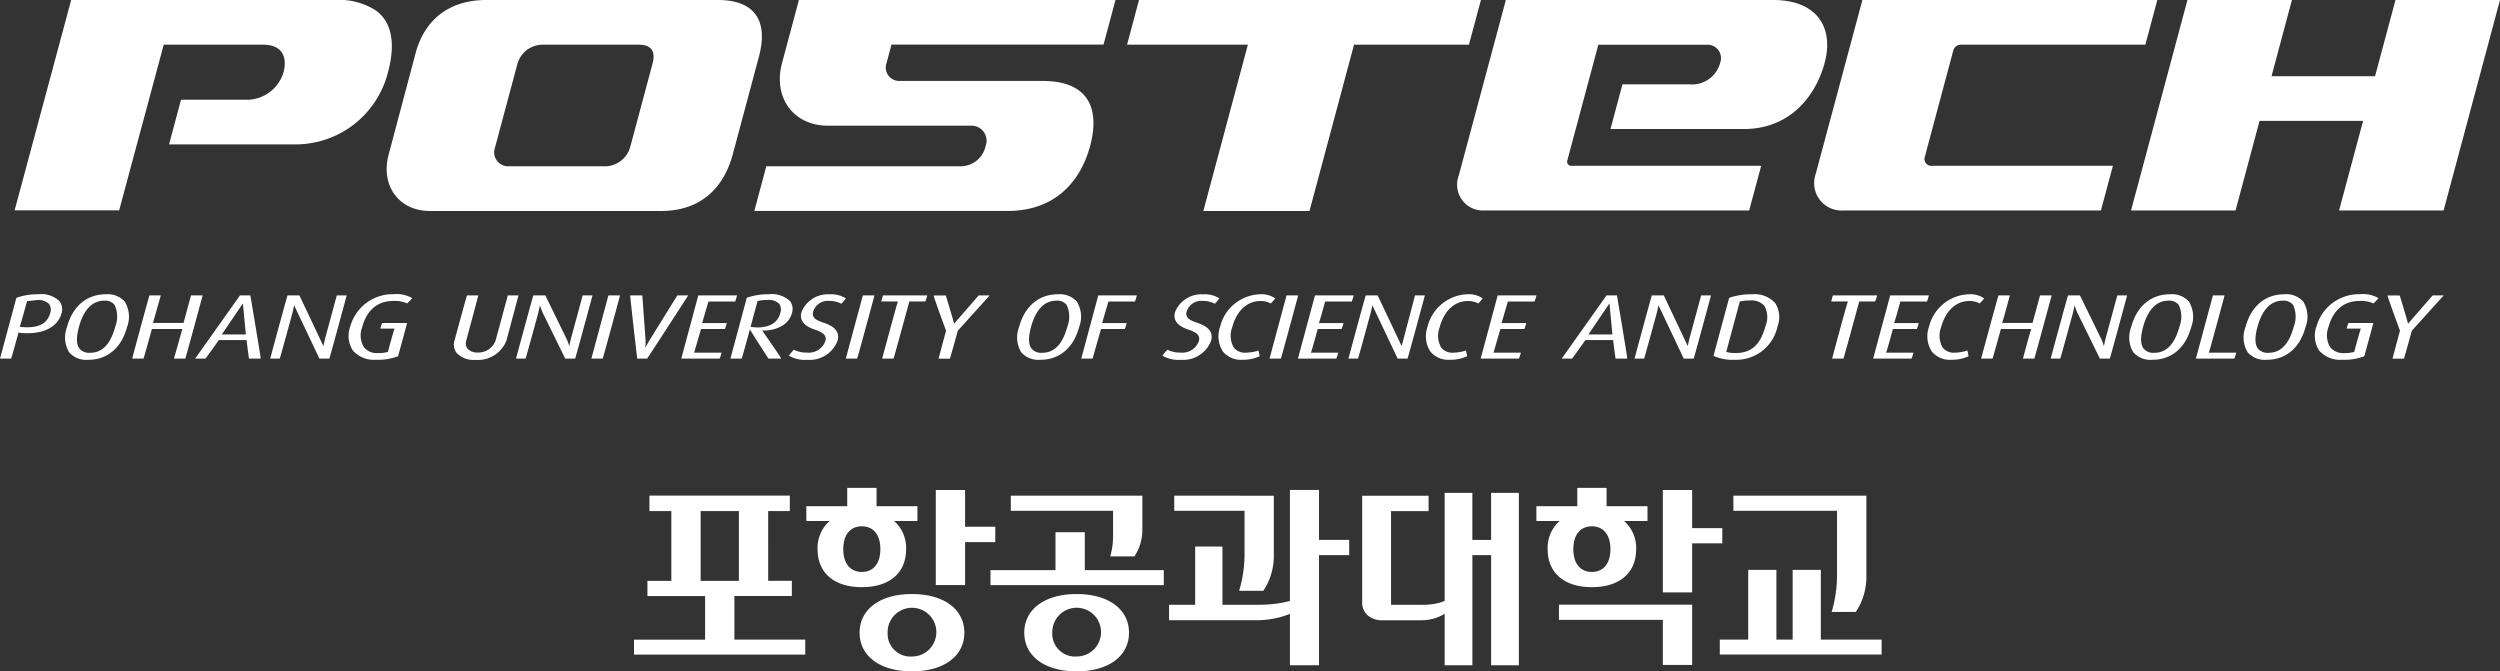 <svg xmlns="http://www.w3.org/2000/svg" viewBox="0 0 302.32 81.186"><rect x="0" y="0" width="302.32" height="81.186" fill="#333333" stroke="none"/><path d="M78.535 59.933V61.8h2.647v8.443h-2.89v1.838h6.975v5.27h-8.6v1.808h20.71v-1.813h-8.568v-5.27h6.948v-1.838h-2.863V61.8h2.618v-1.867Zm6.19 10.253V61.8h4.626v8.443h-4.626ZM113.164 59.257V70.75h3.542v-5.188h3.649V63.7h-3.649v-4.443ZM142 59.938v1.835h8.5v5.374a15.644 15.644 0 0 1-.653 4.3h2.92a7.59 7.59 0 0 0 1.275-4.4v-7.1ZM209.615 59.938v1.835h12.534V69.7a15.73 15.73 0 0 1-.65 4.3h2.919a7.608 7.608 0 0 0 1.276-4.4v-9.662ZM122.236 59.938v1.835H134.6v2.741a9.38 9.38 0 0 1-.337 2.769h2.922a5.8 5.8 0 0 0 .956-3.268v-4.077Z" style="fill:#fff"/><path d="M127.638 64.355v4.594h-7.86v1.812h20.956v-1.812h-9.553v-4.594ZM155.99 59.25v13.422l-.04.01a12.651 12.651 0 0 1-1.668.322 16.687 16.687 0 0 1-2.18.131h-4.273v-7.047h-3.3v7.047h-3.159V75h10.568a11.08 11.08 0 0 0 2.192-.214 9.762 9.762 0 0 0 1.788-.528l.072-.031v6.222h3.516V67.128h3.647v-1.839h-3.647V59.25ZM180.317 59.6v5.691h-2.268V59.6H174.7v13.07l-.032.014a5.571 5.571 0 0 1-1.119.322 8.529 8.529 0 0 1-1.633.135h-3.7v-11.33h4.54v-1.864h-8.029V72.82a2.034 2.034 0 0 0 .66 1.584 2.592 2.592 0 0 0 1.8.6h4.595a5.571 5.571 0 0 0 1.687-.225 4.992 4.992 0 0 0 1.149-.512l.082-.051v6.236h3.352V67.128h2.268v13.323h3.354V59.6ZM188.522 73.123v1.836h12.562v5.452h3.543v-7.288ZM201.084 59.252v12.382h3.543v-5.929h3.648v-1.841h-3.648v-4.612ZM216.783 68.914v8.432h-1.966v-8.432h-3.408v8.432h-3.437v1.808h19.568v-1.808h-7.35v-8.432ZM103.951 76.51c0 2.841 2.484 4.676 6.331 4.676s6.334-1.835 6.334-4.676-2.485-4.674-6.334-4.674-6.331 1.834-6.331 4.674Zm3.388 0a2.946 2.946 0 1 1 2.943 2.88 2.755 2.755 0 0 1-2.943-2.88ZM123.863 76.51c0 2.841 2.486 4.676 6.331 4.676s6.334-1.835 6.334-4.676-2.486-4.674-6.334-4.674-6.331 1.834-6.331 4.674Zm3.388 0a2.948 2.948 0 1 1 2.943 2.88 2.756 2.756 0 0 1-2.943-2.88ZM102.454 59v2.213h-4.946V63h2.821l-.1.09a4.327 4.327 0 0 0-1.36 3.318c0 2.877 2 4.595 5.352 4.595s5.353-1.718 5.353-4.595a4.335 4.335 0 0 0-1.361-3.318l-.1-.09h2.832v-1.783H106V59Zm-.477 7.406c0-1.728.837-2.76 2.243-2.76s2.241 1.032 2.241 2.76-.841 2.757-2.241 2.757-2.243-1.027-2.243-2.753ZM190.739 59v2.213h-4.947V63h2.82l-.1.09a4.323 4.323 0 0 0-1.359 3.318c0 2.877 2 4.595 5.35 4.595s5.352-1.718 5.352-4.595a4.317 4.317 0 0 0-1.36-3.318l-.1-.09h2.833v-1.783h-4.946V59Zm-.476 7.406c0-1.728.838-2.76 2.24-2.76s2.243 1.032 2.243 2.76-.84 2.757-2.243 2.757-2.24-1.027-2.24-2.753ZM204.288 10.2H196.2l-1.446 5.4h16.156c5.409 0 8.617-3.81 9.744-8.006S219.79 0 214.425 0H182.1l-5.7 21.246a3.119 3.119 0 0 0 3.081 4.206h32.043l1.451-5.4H190.04a.5.5 0 0 1-.5-.677l3.744-13.967h13.123a1.627 1.627 0 0 1 1.606 2.2 3.516 3.516 0 0 1-3.725 2.592ZM236.215 6.079a.951.951 0 0 1 .851-.674h22.368L260.88 0h-35.664l-5.656 21.067a3.318 3.318 0 0 0 3.37 4.385h31.13l1.449-5.4h-21.9a.83.83 0 0 1-.842-1.1ZM289.682 0l-2.47 9.212h-12.52L277.159 0h-12.635l-6.822 25.452h12.637l2.906-10.835h12.521l-2.907 10.835h12.642L302.32 0h-12.638zM45.479 1.283A8.167 8.167 0 0 0 40.528 0H8.607l-6.84 25.438h12.641L19.8 5.405h12.052c2.252 0 2.927 1.488 2.435 3.329a4.659 4.659 0 0 1-4.223 3.328H21.89l-1.448 5.4h15.4A11.537 11.537 0 0 0 46.92 8.731c.849-3.151.625-5.916-1.441-7.448ZM86.79 0H58.824c-4.786 0-7.553 2.655-8.558 6.4L47 18.693c-1.006 3.752 1.238 6.821 4.991 6.821h27.963c5.018 0 7.644-3.069 8.651-6.821l3.179-11.874C92.787 3.07 91.784 0 86.79 0Zm-7.876 7.68-2.72 10.155a3.19 3.19 0 0 1-2.881 2.274H61.527a1.691 1.691 0 0 1-1.665-2.274l2.72-10.155a3.189 3.189 0 0 1 2.881-2.275H77.25c1.713 0 1.999 1.024 1.664 2.275ZM179.086 0h-41.348l-1.446 5.405h14.611l-5.385 20.111 12.837-.002 5.385-20.109h13.894L179.086 0zM94.575 7.6c-1.125 4.2 1.366 7.6 5.561 7.6h17.254a1.819 1.819 0 0 1 1.8 2.453 3.1 3.1 0 0 1-3.113 2.455H92.668l-1.45 5.4h30.644c5.691 0 8.8-3.518 9.965-7.86s-.036-7.861-5.754-7.861h-17.256a1.622 1.622 0 0 1-1.6-2.192l.587-2.2h25.642L134.892 0H96.61ZM2 36.012l-.021.008L0 43.365h1.344c.043-.033.887-3.123.9-3.158a1.632 1.632 0 0 0 .39.062c3.005.231 4.443-1.048 4.786-2.322a1.644 1.644 0 0 0-.211-1.508 3.17 3.17 0 0 0-2.6-.852A7.422 7.422 0 0 0 2 36.012Zm2.39.279a1.906 1.906 0 0 1 1.56.482 1.261 1.261 0 0 1 .1 1.135c-.331 1.233-1.428 1.785-3.256 1.647l-.422-.033c.059 0 .9-3.113.9-3.12-.002.028 1.113-.111 1.113-.111ZM8.107 39.533a3.511 3.511 0 0 0 .256 3.076 2.77 2.77 0 0 0 2.323.9c2.293 0 4-1.438 4.674-3.945a3.5 3.5 0 0 0-.264-3.076 2.747 2.747 0 0 0-2.3-.9c-2.304-.001-4.013 1.438-4.689 3.945Zm1.507 2.625c-.387-.5-.409-1.361-.066-2.631.39-1.445 1.239-3.17 3.066-3.17a1.465 1.465 0 0 1 1.232.5 3.341 3.341 0 0 1 .092 2.646c-.576 2.125-1.573 3.159-3.052 3.159a1.514 1.514 0 0 1-1.272-.504ZM23.1 35.721l-.91 3.332H18.5l.945-3.332h-1.371c-.045.035-2.094 7.644-2.094 7.644h1.37c.044-.033 1.014-3.576 1.014-3.576h3.685l-1.014 3.576h1.37c.047-.033 2.1-7.644 2.1-7.644H23.1ZM29.022 35.721 23.6 43.365h1.249c.037-.019 1.616-2.242 1.616-2.242h3.361s0-.02 0 0c.009.275.282 2.242.282 2.242h1.412c.044-.054-1.245-7.644-1.245-7.644h-1.253Zm.35.969.358 3.753h-2.905ZM38.627 43.365h1.2c.045-.033 2.1-7.644 2.1-7.644H40.73l-1.443 5.315s-.166.769-.178.819l-2.9-6.134h-1.436c-.045.035-2.1 7.644-2.1 7.644h1.155c.045-.033 1.537-5.527 1.537-5.527s.2-.875.2-.922ZM42.355 39.479a3.26 3.26 0 0 0 .329 2.923 3.384 3.384 0 0 0 2.809 1.1 6.617 6.617 0 0 0 2.637-.423c.029-.03 1.1-4.018 1.1-4.018h-3.019a5.452 5.452 0 0 0-.219.675h1.732c-.064.006-.815 2.821-.815 2.821a4.354 4.354 0 0 1-1.241.142 1.98 1.98 0 0 1-1.648-.7 2.734 2.734 0 0 1-.23-2.414c.564-2.088 1.865-3.191 3.765-3.191a3.625 3.625 0 0 1 1.68.3 7.537 7.537 0 0 0 .616-.639 3.787 3.787 0 0 0-2.248-.479 5.329 5.329 0 0 0-5.248 3.903ZM61.41 35.721l-1.473 5.436a2.194 2.194 0 0 1-2.176 1.47 1.539 1.539 0 0 1-1.239-.483 1.058 1.058 0 0 1-.137-.958l1.462-5.465h-1.37c-.045.035-1.513 5.447-1.513 5.447a1.648 1.648 0 0 0 .248 1.5 2.775 2.775 0 0 0 2.265.851 3.7 3.7 0 0 0 3.759-2.319l1.464-5.479h-1.29ZM70.462 35.721l-1.441 5.315-.179.819a6.133 6.133 0 0 0-.288-.793l-2.609-5.341H64.5c-.045.035-2.1 7.644-2.1 7.644h1.155c.043-.033 1.536-5.527 1.536-5.527s.2-.875.206-.922a7.849 7.849 0 0 0 .332.905l2.723 5.544h1.2c.044-.033 2.1-7.644 2.1-7.644h-1.19ZM73.573 35.721l-2.06 7.644h1.37c.045-.033 2.1-7.644 2.1-7.644h-1.41ZM81.909 35.721l-3.316 5.347-.57.99a5.547 5.547 0 0 0 .039-.965l-.386-5.372h-1.461c-.045.052.841 7.644.841 7.644h1.2c.039-.019 4.972-7.644 4.972-7.644h-1.319ZM84.446 35.721l-2.061 7.644h4.642a5.773 5.773 0 0 0 .23-.718h-3.316l.829-2.858h2.894a5.75 5.75 0 0 0 .228-.724h-2.984l.761-2.6H88.9a6.273 6.273 0 0 0 .227-.74h-4.681ZM90.325 36l-.019.009-1.979 7.356h1.358c.044-.033 1-3.531 1-3.547 0 .1 2.242 3.547 2.242 3.547h1.539c.038-.074-2.3-3.391-2.3-3.391 1.853.028 3.24-.784 3.586-2.072a1.608 1.608 0 0 0-.2-1.472 3.238 3.238 0 0 0-2.639-.843 7.738 7.738 0 0 0-2.588.413Zm1.28.41a4.151 4.151 0 0 1 1.122-.131 1.851 1.851 0 0 1 1.518.471 1.3 1.3 0 0 1 .095 1.17c-.3 1.1-1.268 1.68-2.809 1.68l-.769-.062.843-3.128ZM96.916 37.755c-.256.951.278 1.653 1.586 2.091 1.112.367 1.478.759 1.305 1.4a2.115 2.115 0 0 1-2.2 1.391A3.361 3.361 0 0 1 96 42.29a7.538 7.538 0 0 0-.6.72 3.819 3.819 0 0 0 2.231.5 3.6 3.6 0 0 0 3.649-2.288c.176-.651.19-1.588-1.7-2.2-.911-.3-1.437-.632-1.248-1.335a1.861 1.861 0 0 1 1.96-1.3 3.022 3.022 0 0 1 1.449.348 6.271 6.271 0 0 0 .552-.653 3.275 3.275 0 0 0-1.96-.487 3.422 3.422 0 0 0-3.417 2.16ZM104.344 35.721l-2.063 7.644h1.372c.045-.033 2.1-7.644 2.1-7.644h-1.406ZM106.772 35.721l-.2.734h2.02c-.063 0-1.911 6.91-1.911 6.91h1.371c.045-.033 1.912-6.91 1.912-6.91h1.936a6.066 6.066 0 0 0 .23-.734h-5.354ZM118.355 35.721l-2.988 3.429c0-.156-.994-3.424-.994-3.424H112.9c-.045.063 1.506 4.273 1.506 4.273 0-.029-.908 3.371-.908 3.371h1.369c.046-.033.955-3.373.955-3.373l3.855-4.271h-1.324ZM127.928 35.587c-2.3 0-4.011 1.439-4.689 3.946a3.5 3.5 0 0 0 .258 3.073 2.762 2.762 0 0 0 2.322.9c2.294 0 4-1.438 4.674-3.945a3.5 3.5 0 0 0-.263-3.077 2.742 2.742 0 0 0-2.302-.897Zm-.18.77a1.468 1.468 0 0 1 1.232.5 3.336 3.336 0 0 1 .09 2.647c-.574 2.125-1.572 3.159-3.049 3.159a1.517 1.517 0 0 1-1.274-.5c-.387-.5-.407-1.361-.066-2.631.391-1.45 1.24-3.175 3.067-3.175ZM132.813 35.721l-2.059 7.644h1.37l1.015-3.576h2.88a6.083 6.083 0 0 0 .227-.724h-2.97l.761-2.6h3.21a6.137 6.137 0 0 0 .23-.74h-4.664ZM142.092 37.755c-.258.951.276 1.653 1.586 2.091 1.11.367 1.476.759 1.3 1.4a2.113 2.113 0 0 1-2.2 1.391 3.371 3.371 0 0 1-1.61-.347 7.673 7.673 0 0 0-.6.72 3.821 3.821 0 0 0 2.231.5 3.6 3.6 0 0 0 3.649-2.288c.177-.651.191-1.585-1.7-2.2-.912-.3-1.439-.632-1.251-1.335a1.863 1.863 0 0 1 1.96-1.3 3.033 3.033 0 0 1 1.452.348 6.346 6.346 0 0 0 .549-.653 3.268 3.268 0 0 0-1.959-.487 3.417 3.417 0 0 0-3.407 2.16ZM147.54 39.533a3.4 3.4 0 0 0 .357 2.992 2.831 2.831 0 0 0 2.351.981 4.777 4.777 0 0 0 2.08-.425 4.959 4.959 0 0 0-.149-.694 5.133 5.133 0 0 1-1.511.261 1.736 1.736 0 0 1-1.461-.6 2.888 2.888 0 0 1-.193-2.486c.535-1.979 1.8-3.159 3.382-3.159a2.658 2.658 0 0 1 1.279.291 5.711 5.711 0 0 0 .537-.607 2.893 2.893 0 0 0-1.855-.5 5.139 5.139 0 0 0-4.817 3.946ZM155.581 35.721l-2.06 7.644h1.371c.045-.033 2.095-7.644 2.095-7.644h-1.406ZM159.018 35.721l-2.061 7.644h4.643a5.788 5.788 0 0 0 .231-.718h-3.314c.062-.006.828-2.858.828-2.858h2.894a5.889 5.889 0 0 0 .226-.724h-2.985c.064 0 .761-2.6.761-2.6h3.226a6.289 6.289 0 0 0 .228-.74h-4.677ZM166.6 35.721h-1.441c-.046.035-2.095 7.644-2.095 7.644h1.155c.044-.033 1.534-5.527 1.534-5.527s.2-.875.207-.922l3.055 6.449h1.195c.046-.033 2.1-7.644 2.1-7.644h-1.193l-1.617 6.134ZM172.625 39.533a3.389 3.389 0 0 0 .358 2.992 2.827 2.827 0 0 0 2.35.981 4.764 4.764 0 0 0 2.078-.425 4.57 4.57 0 0 0-.148-.694 5.132 5.132 0 0 1-1.51.261 1.742 1.742 0 0 1-1.462-.6 2.882 2.882 0 0 1-.191-2.486c.535-1.979 1.8-3.159 3.38-3.159a2.666 2.666 0 0 1 1.281.291 5.809 5.809 0 0 0 .536-.607 2.894 2.894 0 0 0-1.856-.5 5.138 5.138 0 0 0-4.816 3.946ZM181.113 35.721l-2.059 7.644h4.639l.232-.718h-3.317l.83-2.858h2.9a5.889 5.889 0 0 0 .226-.724h-2.983l.761-2.6h3.224a6.305 6.305 0 0 0 .229-.74h-4.677ZM194.277 35.721l-5.422 7.644h1.25c.038-.019 1.618-2.242 1.618-2.242h3.36s0-.02 0 0c.007.275.28 2.242.28 2.242h1.415c.046-.054-1.244-7.644-1.244-7.644h-1.253Zm.35.969.358 3.753h-2.9ZM201.2 35.721h-1.44c-.047.035-2.1 7.644-2.1 7.644h1.154c.045-.033 1.538-5.527 1.538-5.527s.2-.877.206-.922l3.054 6.449h1.2c.044-.033 2.095-7.644 2.095-7.644h-1.19l-1.441 5.315-.178.819ZM209.123 36.012l-.021.007-1.893 7.016a5.559 5.559 0 0 0 2.558.471 5.093 5.093 0 0 0 5.184-4.023 3.162 3.162 0 0 0-.293-2.847 3.4 3.4 0 0 0-2.841-1.049 7.968 7.968 0 0 0-2.694.425Zm1.271.444a5.268 5.268 0 0 1 1.222-.121 2.089 2.089 0 0 1 1.745.642 2.84 2.84 0 0 1 .131 2.468c-.6 2.246-1.717 3.246-3.6 3.246a4.125 4.125 0 0 1-1.141-.13c.021-.098 1.643-6.105 1.643-6.105ZM221.644 35.721l-.2.734h2.02c-.064 0-1.912 6.91-1.912 6.91h1.37c.045-.033 1.912-6.91 1.912-6.91h1.929a5.908 5.908 0 0 0 .231-.734h-5.354ZM228.577 35.721l-2.06 7.644h4.642a5.8 5.8 0 0 0 .232-.718h-3.317c.063-.006.828-2.858.828-2.858h2.9a5.889 5.889 0 0 0 .226-.724h-2.988c.064 0 .761-2.6.761-2.6h3.225a6.106 6.106 0 0 0 .228-.74h-4.677ZM233.266 39.533a3.385 3.385 0 0 0 .358 2.992 2.829 2.829 0 0 0 2.35.981 4.777 4.777 0 0 0 2.08-.425 4.952 4.952 0 0 0-.15-.694 5.113 5.113 0 0 1-1.51.261 1.739 1.739 0 0 1-1.461-.6 2.888 2.888 0 0 1-.194-2.486c.536-1.979 1.8-3.159 3.382-3.159a2.662 2.662 0 0 1 1.28.291 5.743 5.743 0 0 0 .539-.607 2.9 2.9 0 0 0-1.857-.5 5.14 5.14 0 0 0-4.817 3.946ZM246.7 35.721l-.91 3.332h-3.69c.063-.006.946-3.332.946-3.332h-1.372c-.046.035-2.1 7.644-2.1 7.644h1.372c.045-.033 1.014-3.576 1.014-3.576h3.685c-.063 0-1.013 3.576-1.013 3.576h1.37c.045-.033 2.1-7.644 2.1-7.644H246.7ZM256.041 35.721l-1.441 5.315-.181.819a5.987 5.987 0 0 0-.288-.793l-2.609-5.341h-1.439c-.045.035-2.1 7.644-2.1 7.644h1.156c.044-.033 1.536-5.527 1.536-5.527l.206-.922a7.685 7.685 0 0 0 .331.905l2.723 5.544h1.2c.042-.033 2.094-7.644 2.094-7.644h-1.189ZM257.724 39.533a3.5 3.5 0 0 0 .254 3.073 2.767 2.767 0 0 0 2.323.9c2.292 0 4-1.438 4.673-3.945a3.508 3.508 0 0 0-.262-3.076 2.745 2.745 0 0 0-2.3-.9c-2.305.002-4.012 1.441-4.688 3.948Zm4.506-3.176a1.461 1.461 0 0 1 1.23.5 3.331 3.331 0 0 1 .092 2.647c-.575 2.125-1.572 3.159-3.05 3.159a1.513 1.513 0 0 1-1.272-.5c-.387-.5-.411-1.361-.068-2.631.393-1.45 1.238-3.175 3.068-3.175ZM267.606 35.721l-2.061 7.644h4.649a5.788 5.788 0 0 0 .231-.718H267.1c.062 0 1.913-6.926 1.913-6.926h-1.409ZM271.549 39.533a3.5 3.5 0 0 0 .256 3.073 2.763 2.763 0 0 0 2.322.9c2.293 0 4-1.438 4.673-3.945a3.5 3.5 0 0 0-.262-3.076 2.749 2.749 0 0 0-2.3-.9c-2.304.002-4.013 1.441-4.689 3.948Zm4.508-3.176a1.458 1.458 0 0 1 1.228.5 3.323 3.323 0 0 1 .091 2.647c-.572 2.125-1.571 3.159-3.049 3.159a1.512 1.512 0 0 1-1.271-.5c-.387-.5-.41-1.361-.066-2.631.39-1.45 1.238-3.175 3.067-3.175ZM280.129 39.479a3.28 3.28 0 0 0 .328 2.923 3.393 3.393 0 0 0 2.812 1.1 6.608 6.608 0 0 0 2.636-.423c.029-.03 1.1-4.018 1.1-4.018h-3.015a5.106 5.106 0 0 0-.217.675h1.73c-.062.006-.814 2.821-.814 2.821a4.375 4.375 0 0 1-1.243.142 1.985 1.985 0 0 1-1.648-.7 2.741 2.741 0 0 1-.229-2.414c.565-2.088 1.867-3.191 3.765-3.191a3.618 3.618 0 0 1 1.68.3 7.862 7.862 0 0 0 .616-.639 3.784 3.784 0 0 0-2.248-.479 5.333 5.333 0 0 0-5.253 3.903ZM294.179 35.721l-2.987 3.429c0-.154-1-3.424-1-3.424h-1.473c-.042.063 1.508 4.273 1.508 4.273 0-.029-.91 3.371-.91 3.371h1.383c.044-.033.955-3.373.955-3.373l3.853-4.271h-1.324Z" style="fill:#fff"/></svg>